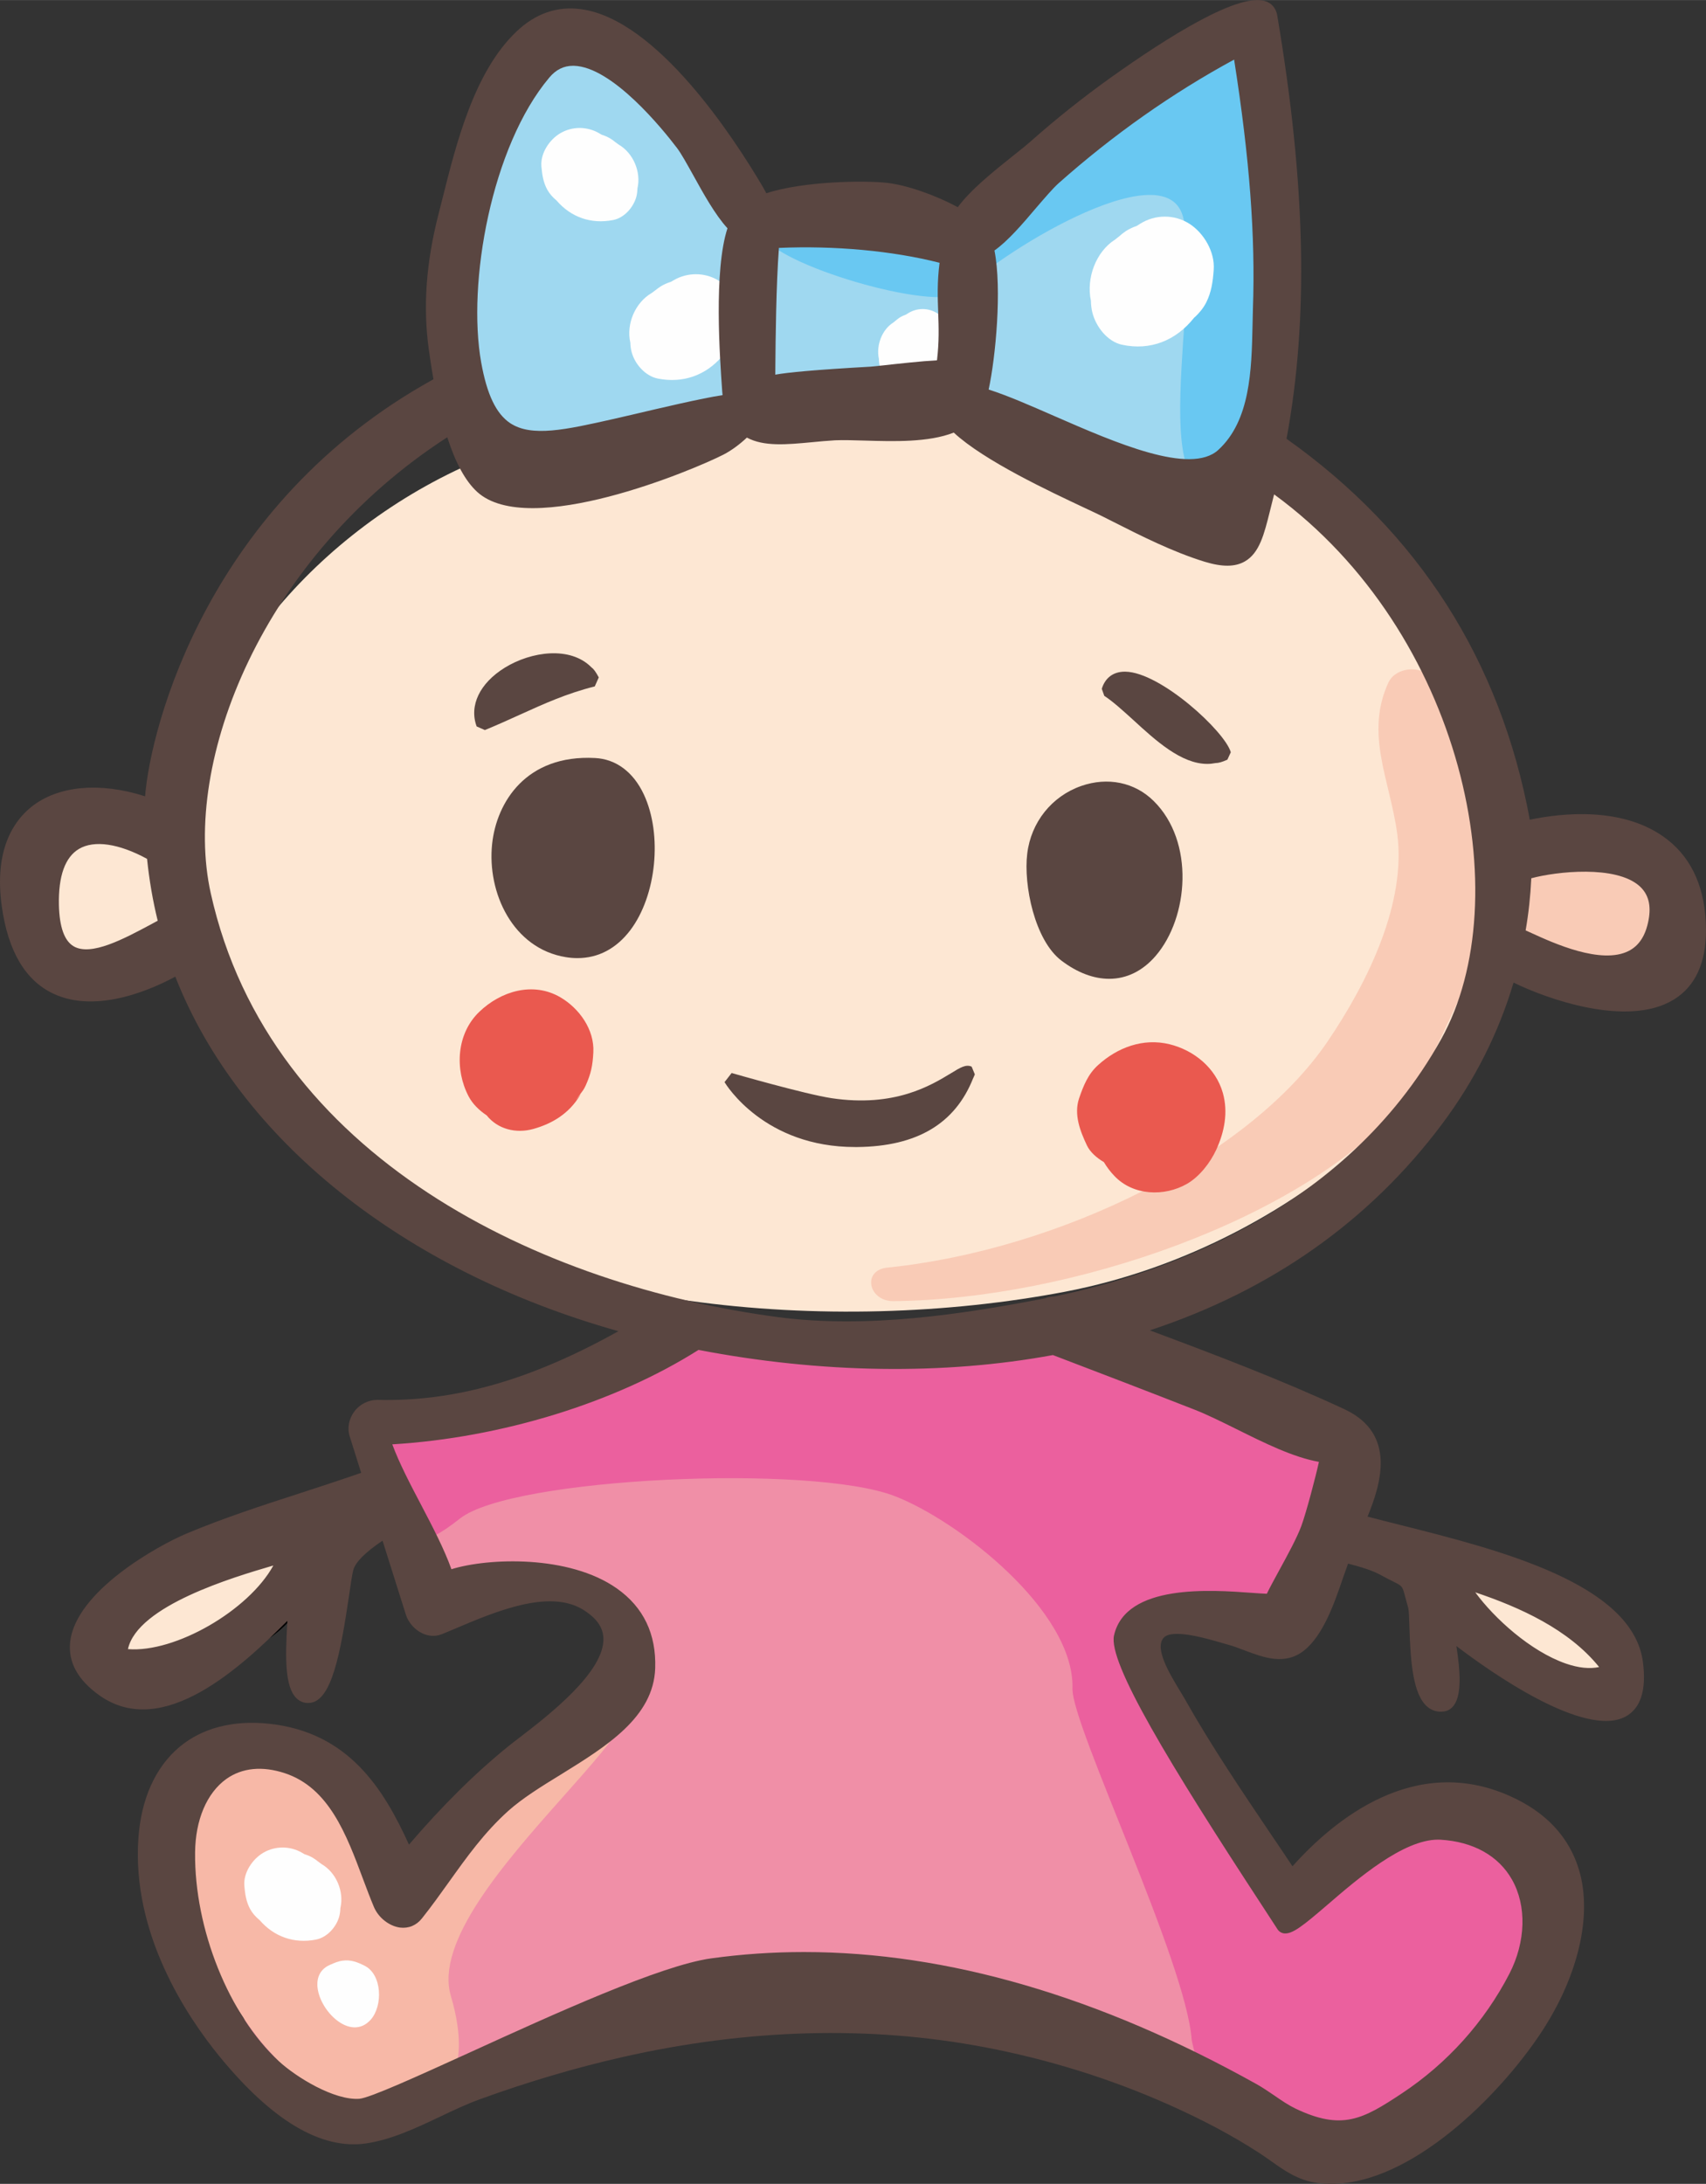 <?xml version="1.0" encoding="UTF-8"?>
<!DOCTYPE svg PUBLIC "-//W3C//DTD SVG 1.1//EN" "http://www.w3.org/Graphics/SVG/1.1/DTD/svg11.dtd">
<!-- Creator: CorelDRAW X8 -->
<svg xmlns="http://www.w3.org/2000/svg" xml:space="preserve" width="20.785mm" height="26.604mm" version="1.1" style="shape-rendering:geometricPrecision; text-rendering:geometricPrecision; image-rendering:optimizeQuality; fill-rule:evenodd; clip-rule:evenodd"
viewBox="0 0 22588 28910"
 xmlns:xlink="http://www.w3.org/1999/xlink">
 <rect x="0" y="0" width="22588" height="28910" fill="#333333" stroke="none"/>
 <defs>
  <style type="text/css">
   <![CDATA[
    .str0 {stroke:black;stroke-width:217.342}
    .fil1 {fill:#FDE7D3}
    .fil8 {fill:#F7B8A7}
    .fil0 {fill:#F08FA7}
    .fil7 {fill:#EB609E}
    .fil10 {fill:#69C8F2}
    .fil9 {fill:#FEFEFE;fill-rule:nonzero}
    .fil2 {fill:#FDE7D3;fill-rule:nonzero}
    .fil3 {fill:#F9CBB6;fill-rule:nonzero}
    .fil6 {fill:#EA594F;fill-rule:nonzero}
    .fil4 {fill:#9FD8F0;fill-rule:nonzero}
    .fil5 {fill:#5A4641;fill-rule:nonzero}
   ]]>
  </style>
 </defs>
 <g id="Warstwa_x0020_1">
  <path class="fil0" d="M17674 28365c1357,504 1906,-1392 2324,-2322 223,-495 709,-2007 -247,-2110 -1243,-134 -1782,75 -2742,881 -130,108 -1247,-1934 -1498,-2273 -235,-317 -640,-911 -234,-1149 832,-490 1501,55 1690,-149 203,-219 483,-1634 563,-2028 86,-424 -2690,-1286 -3141,-1376 -999,-201 -4790,-370 -5782,-61 -22,7 -111,49 -127,62 -1230,973 -3527,989 -3603,1035 -94,57 801,2330 920,2335 302,13 1257,-360 2031,-108 1683,549 -1026,1988 -1774,2908 -19,23 -883,810 -926,715 -432,-955 -1352,-1883 -2311,-1045 -886,775 330,2527 482,3273 89,434 1213,1401 2096,887 1506,-879 3858,-1406 5640,-1324 1535,70 2351,307 3808,645 826,191 1838,1005 2791,1161 23,4 34,25 40,43z"/>
  <path class="fil1" d="M19406 20778c663,125 1465,233 1927,809 443,551 -31,1317 -626,862 -480,-368 -1055,-343 -1286,-1188 -53,-191 -312,-408 -15,-483z"/>
  <path class="fil1 str0" d="M4128 20089c-823,156 -1819,290 -2392,1004 -550,685 39,1635 776,1071 597,-457 1311,-426 1598,-1474 64,-238 386,-508 18,-601z"/>
  <path class="fil2" d="M14364 5527c-2586,-616 -5919,-411 -8238,658 -2124,979 -3636,2954 -3767,4877 -7,115 -1503,-119 -1537,-10 -744,2371 1153,1916 1589,955 148,-326 184,697 360,1026 326,985 979,1899 1884,2557 2388,1736 6341,2102 9449,1509 3141,-600 5968,-3187 5925,-5665 -44,-2641 -2260,-5095 -5665,-5907z"/>
  <path class="fil3" d="M18914 8928c-183,-127 -450,-67 -530,105 -316,680 19,1297 115,1998 125,912 -380,1958 -921,2755 -1040,1533 -3567,2763 -5828,2994 -341,35 -251,447 79,444 2362,-23 5423,-1087 6738,-2612 460,-534 883,-1906 1161,-2038 264,-126 645,329 860,319 1267,-65 1335,-368 1422,-556 131,-283 -324,-1299 -2024,-962 -927,183 -204,-1845 -1072,-2447z"/>
  <path class="fil4" d="M16187 615c-207,108 -1345,715 -1569,815 -294,133 -354,560 -652,685 -317,132 -429,514 -625,749 -94,-104 -373,202 -492,111 -331,-254 -831,144 -1240,117 -331,-357 -673,-378 -1134,-121 -276,153 -543,-557 -711,-292 -252,-186 -370,-1125 -651,-1275 -239,-128 -437,-201 -606,-412 -255,-318 -606,-232 -1001,-332 -335,-85 -800,562 -930,883 -251,622 -739,1518 -585,2174 34,142 57,271 75,415 12,-14 25,-29 38,-43 -2,5 -3,8 -5,12 -229,254 241,366 260,692 28,493 538,1562 1025,1312 262,-136 537,-135 809,-243 60,-24 119,-48 179,-71 66,31 568,25 641,41 476,56 623,-539 1035,-756 118,75 248,139 402,181 697,190 1468,11 2183,113 304,43 583,455 798,243 114,261 241,596 621,557 412,-43 654,73 935,231 172,173 585,211 883,197 488,-24 1423,-1266 1122,-1641 6,-215 -72,-402 -180,-597 -14,-20 -23,-32 -33,-46 -12,-187 -4,-354 32,-541 55,-283 -373,-508 -148,-683 816,-631 396,-2931 -476,-2475z"/>
  <path class="fil5" d="M14900 8891c-2,0 -5,0 -7,0 -152,0 -260,80 -305,227l33 93c116,76 244,193 380,316 301,276 638,585 984,585 36,0 73,-4 109,-11 39,0 89,-14 157,-45l45 -98c-75,-273 -929,-1060 -1396,-1067z"/>
  <path class="fil5" d="M7875 9086l53 -119c-43,-80 -71,-115 -97,-133 -279,-284 -797,-212 -1147,4 -332,205 -475,503 -373,778l109 48c167,-69 320,-138 467,-205 316,-143 614,-279 988,-373z"/>
  <path class="fil5" d="M14316 10404c-390,136 -665,480 -715,896 -51,412 98,1150 455,1418 212,160 427,239 630,239 228,0 441,-101 615,-303 437,-507 520,-1514 -27,-2052 -250,-247 -608,-320 -958,-198z"/>
  <path class="fil5" d="M7878 10034c-911,-48 -1303,584 -1362,1137 -69,648 276,1385 974,1499 53,9 104,13 156,13 275,0 514,-126 699,-369 347,-459 428,-1265 180,-1797 -139,-297 -368,-469 -647,-483z"/>
  <path class="fil5" d="M12590 14208c-261,158 -743,455 -1581,329 -347,-52 -1312,-330 -1322,-333l-94 121c22,36 528,860 1731,859 10,0 20,0 30,0 789,-9 1292,-310 1530,-909 4,-8 10,-20 23,-53l-42 -102c-75,-35 -150,11 -275,88z"/>
  <path class="fil6" d="M7420 13202c-364,-213 -792,-80 -1075,193 -302,290 -326,763 -141,1117 52,100 139,186 239,252 147,185 389,244 617,181 258,-72 472,-206 615,-438 5,-10 11,-19 17,-28 -97,123 -87,107 29,-48 13,-19 23,-39 33,-60 71,-158 93,-265 102,-440 16,-302 -187,-583 -436,-729z"/>
  <path class="fil6" d="M15484 13823c-349,-85 -689,43 -946,277 -133,120 -193,273 -250,438 -73,215 14,436 104,626 43,90 130,164 224,220 39,66 86,128 139,183 248,262 661,276 960,105 167,-96 308,-279 388,-451 109,-237 160,-496 88,-753 -94,-330 -380,-565 -707,-645z"/>
  <path class="fil7" d="M15843 27299c479,813 1638,1258 2536,1019 275,-73 1378,-1146 1477,-1660 161,-837 1145,-2229 -461,-2702 -637,-187 -2293,1344 -2474,882 -2,-6 -630,-786 -842,-1311 -497,-1229 -2283,-2218 76,-2218 835,0 897,2 1305,-1040 257,-656 161,-1269 -535,-1524 -1049,-385 -2234,-1242 -3358,-1082 -1525,218 -3202,-14 -4676,-57 -86,-2 -363,33 -284,172 -49,-10 -1463,709 -2332,681 -408,-13 -1724,268 -1284,889 397,560 113,1537 1099,754 684,-543 4655,-725 5759,-296 839,325 2379,1519 2351,2548 -13,487 1507,3623 1579,4654 2,22 66,267 64,291z"/>
  <path class="fil8" d="M3602 23223c-2178,111 -892,3035 -15,3952 352,368 316,621 1026,788 801,189 645,-75 1139,-189 14,-71 545,-239 217,-1354 -419,-1423 3673,-4191 1965,-4052 -568,46 -2306,2533 -2742,2519 -718,-23 -425,-1313 -1501,-1587 -43,-10 -81,-78 -89,-77z"/>
  <path class="fil9" d="M3487 24526c157,-92 354,-91 511,0 11,7 23,13 34,20 40,12 78,28 113,49l0 0c1,1 2,2 4,3 22,13 43,28 63,45l45 33c195,113 301,363 250,582 -1,39 -6,77 -15,111 -38,140 -160,278 -307,307 -293,58 -559,-40 -746,-256 -2,-1 -3,-3 -5,-5 -3,-1 -5,-3 -7,-5l5 4c-46,-39 -87,-83 -119,-140 -54,-99 -68,-200 -78,-310 -13,-175 107,-353 252,-438z"/>
  <path class="fil9" d="M4202 26282c-4,-115 43,-217 166,-271 57,-25 107,-48 169,-56 106,-15 194,19 288,66 236,115 247,533 83,716 -268,299 -694,-129 -706,-455z"/>
  <path class="fil10" d="M10122 3151c276,400 2376,1003 2635,700 361,-423 2651,-1875 2904,-991 271,949 -582,4159 675,3530 122,-61 601,-2057 520,-2520 -122,-702 49,-2119 -301,-2935 -264,-616 -382,-505 -1047,-173 -1178,589 -2136,2494 -3610,2082 -543,-151 -1827,232 -1776,307z"/>
  <path class="fil9" d="M7420 1762c157,-92 354,-91 511,0 11,7 23,13 34,20 40,12 78,29 113,49l0 0c1,1 2,2 4,3 22,13 43,28 63,45l45 33c195,113 301,363 250,582 -1,39 -6,77 -15,112 -39,139 -160,278 -307,306 -293,58 -559,-39 -746,-255 -2,-2 -3,-3 -5,-6 -3,-1 -5,-2 -7,-5l5 4c-47,-39 -87,-83 -119,-140 -54,-99 -68,-199 -78,-310 -13,-174 107,-353 252,-438z"/>
  <path class="fil9" d="M9503 3707c-178,-104 -402,-103 -580,0 -13,7 -26,15 -38,22 -46,15 -89,33 -128,56l0 0c-2,1 -3,2 -5,3 -25,16 -49,33 -71,51l-51 38c-221,128 -341,412 -284,659 1,45 7,88 18,127 43,158 181,315 347,348 333,66 634,-45 846,-290 2,-2 4,-4 6,-6 3,-1 5,-3 7,-6l-5 5c53,-45 99,-94 135,-159 61,-112 77,-226 88,-352 15,-197 -121,-400 -285,-496z"/>
  <path class="fil9" d="M15749 2962c-201,-128 -454,-126 -654,0 -15,10 -29,19 -44,28 -51,17 -99,40 -144,68l0 0c-2,1 -3,3 -5,4 -28,19 -55,40 -80,63l-58 46c-250,157 -385,506 -320,810 1,55 7,107 19,155 49,195 205,387 393,427 375,81 714,-55 953,-356 3,-2 5,-4 7,-7 4,-2 6,-4 9,-7l-6 6c59,-56 111,-116 152,-196 69,-137 88,-277 99,-432 18,-242 -136,-491 -321,-609z"/>
  <path class="fil9" d="M12410 4147c-119,-76 -269,-75 -388,0 -8,5 -17,11 -25,16 -31,11 -60,24 -86,41l0 0c-1,0 -2,1 -3,2 -17,11 -33,24 -48,37l-34 27c-148,94 -228,300 -189,481 0,32 4,63 11,92 29,115 122,229 233,253 222,48 423,-33 565,-211 1,-1 3,-3 4,-4 2,-1 4,-3 5,-4l-3 3c35,-33 66,-69 90,-116 41,-81 52,-164 59,-256 10,-144 -81,-291 -191,-361z"/>
  <path class="fil5" d="M21827 12181c-38,203 -124,335 -260,406 -365,188 -1005,-106 -1279,-231 -36,-17 -64,-30 -88,-40 39,-224 64,-456 75,-690 338,-91 1117,-175 1431,102 119,106 159,254 121,453zm-2746 1576c-1282,2305 -3754,3123 -5120,3405 -43,2 -87,8 -126,25 -1085,210 -2350,404 -3532,249 -3121,-412 -6735,-2102 -7513,-5614 -386,-1738 682,-4452 3132,-6034 111,344 241,581 396,723 685,625 2864,-290 3264,-495 102,-53 216,-137 307,-224 225,122 531,92 854,62 103,-10 209,-20 313,-26 112,-5 252,0 402,4 376,11 838,25 1170,-106 402,373 1268,778 1740,1000 96,45 173,81 223,106l123 62c399,202 812,411 1237,542 231,70 400,70 530,-4 196,-111 258,-366 332,-662 15,-60 30,-123 47,-188 4,-12 7,-25 10,-38 2500,1827 3247,5351 2211,7213zm-3259 4906c166,65 352,158 549,255 370,184 750,373 1092,434 -40,185 -166,666 -233,849 -59,159 -184,388 -294,589 -61,112 -119,218 -163,308 -43,-1 -124,-7 -196,-12 -542,-40 -1671,-123 -1827,563 -81,359 731,1698 1975,3599l190 292c20,30 50,49 86,54 111,13 255,-104 573,-377 401,-346 1004,-864 1466,-864 11,0 24,0 35,1 430,26 765,212 943,526 198,347 185,825 -33,1248 -329,637 -822,1186 -1425,1585 -517,343 -792,494 -1408,200 -93,-45 -185,-107 -281,-174 -78,-53 -155,-105 -233,-149 -2084,-1163 -4094,-1749 -5993,-1749 -415,0 -826,28 -1230,84 -669,93 -2077,735 -3207,1251 -673,306 -1308,596 -1452,608 -329,22 -830,-282 -1064,-498 -663,-615 -1119,-1751 -1109,-2762 4,-434 155,-788 413,-974 210,-149 478,-175 777,-76 582,193 813,808 1035,1404 48,127 94,251 143,367 59,140 200,252 344,272 115,14 218,-28 292,-122 130,-163 246,-326 359,-484 239,-334 465,-651 783,-938 187,-167 434,-321 697,-482 603,-373 1227,-758 1249,-1407 15,-453 -155,-808 -507,-1056 -633,-447 -1704,-406 -2191,-255 -95,-266 -250,-563 -401,-851 -143,-272 -290,-553 -382,-802 1442,-87 2948,-550 4054,-1250 1624,311 3245,335 4693,68 627,239 1255,480 1881,725zm-8549 -17637c88,-105 191,-156 314,-156 4,0 7,0 11,0 508,13 1175,837 1367,1090 54,71 129,207 210,352 139,252 296,534 457,709 -183,559 -102,1705 -70,2155 1,19 3,37 5,54 -279,42 -824,171 -1198,259 -107,25 -196,46 -252,58 -626,141 -1078,242 -1362,54 -186,-124 -308,-379 -384,-804 -188,-1053 136,-2861 902,-3771zm2993 3813c3,-350 10,-1061 47,-1558 736,-32 1504,38 2127,197 -33,257 -25,461 -18,659 7,199 13,388 -16,632 -207,11 -523,46 -720,68 -81,9 -139,15 -157,16 -744,42 -1096,76 -1264,106 0,-30 0,-69 1,-120zm2901 -1524c177,-124 375,-355 550,-562 114,-132 221,-258 300,-329 722,-641 1503,-1191 2323,-1636 206,1313 283,2335 249,3302 -2,70 -4,143 -5,218 -13,589 -29,1258 -453,1647 -369,339 -1364,-96 -2164,-445 -322,-141 -628,-275 -877,-354 92,-423 178,-1326 77,-1841zm8006 18753c-125,27 -273,12 -441,-46 -468,-163 -947,-599 -1199,-943 589,198 1237,489 1640,989zm-19479 -237c124,-577 1408,-955 1904,-1101 7,-2 14,-4 21,-6 -325,593 -1297,1157 -1925,1107zm298 -9591c-350,187 -786,421 -1016,287 -124,-72 -189,-256 -196,-547 -8,-383 81,-633 266,-743 201,-119 527,-72 901,132 29,280 76,555 141,819 -31,17 -63,34 -96,52zm20085 -1126c-572,-448 -1411,-350 -1822,-263 -389,-2107 -1472,-3803 -3221,-5043 294,-1586 255,-3369 -123,-5604 -19,-111 -86,-161 -140,-183 -347,-143 -1313,469 -2078,1015 -357,256 -711,537 -1049,837 -65,57 -150,125 -244,199 -246,197 -547,437 -719,670 -303,-164 -680,-294 -942,-323 -308,-32 -1093,-22 -1593,138 -14,-27 -28,-52 -40,-74 -390,-664 -1406,-2222 -2409,-2362 -317,-44 -606,55 -859,296 -559,531 -795,1472 -984,2228l-50 197c-162,635 -204,1214 -128,1772 16,114 36,254 63,406 -2987,1647 -3746,4605 -3818,5521 -597,-192 -1154,-142 -1507,141 -235,189 -493,569 -391,1311 82,596 312,987 684,1161 594,280 1359,-87 1614,-226 844,2155 3021,3895 5867,4694 -1163,649 -2173,936 -3192,909 -115,1 -229,54 -303,152 -74,98 -98,221 -63,331l152 483c-269,94 -544,183 -810,270 -498,161 -1012,328 -1504,535 -376,158 -1465,761 -1539,1434 -29,266 101,504 387,707 843,598 1885,-384 2489,-986 -1,17 -2,34 -3,52 -24,425 -32,818 122,971 48,46 107,70 175,63 292,-21 409,-657 523,-1423 22,-155 42,-289 57,-340 31,-104 157,-230 386,-385l309 980c33,104 116,199 218,247 84,40 175,44 256,12 60,-24 125,-52 194,-81 516,-218 1222,-517 1670,-249 178,108 269,230 277,375 26,450 -738,1037 -1105,1319 -62,47 -115,88 -157,122 -439,356 -869,782 -1312,1299 -335,-736 -799,-1491 -1859,-1601 -474,-49 -882,58 -1182,310 -318,269 -506,687 -542,1212 -86,1256 634,2343 1071,2879 695,851 1347,1241 1941,1156 335,-48 665,-204 984,-355 181,-86 350,-166 520,-228 639,-232 1275,-420 1892,-560 1661,-376 3275,-420 4797,-131 842,160 1656,414 2421,753 467,207 866,420 1221,651 52,34 101,69 151,104 176,125 357,254 607,288 63,9 127,13 191,13 1059,0 2221,-1164 2772,-1995 495,-747 685,-1552 509,-2154 -130,-442 -441,-775 -926,-989 -1253,-554 -2311,309 -2870,934 -90,-136 -181,-271 -273,-406 -393,-583 -801,-1185 -1150,-1804 -21,-37 -46,-78 -73,-122 -133,-221 -334,-554 -210,-693 111,-124 558,6 748,61 39,11 72,21 101,29 73,19 148,48 224,77 249,94 531,201 783,4 257,-202 405,-629 522,-973 22,-61 42,-120 64,-180 161,42 322,88 443,157 72,39 126,66 168,87 109,55 109,55 149,209 10,37 22,82 37,136 8,31 12,139 15,244 15,468 45,902 241,1065 62,51 138,71 219,59 53,-8 98,-37 131,-84 105,-146 81,-463 31,-782 454,347 1699,1224 2240,934 200,-108 278,-351 230,-721 -133,-1040 -1909,-1487 -3206,-1814 -157,-39 -305,-77 -440,-112 170,-419 395,-1096 -308,-1423 -837,-389 -1717,-723 -2575,-1043 1607,-530 2909,-1448 3870,-2732 429,-573 747,-1202 946,-1872 430,212 1507,601 2120,226 287,-175 431,-489 428,-933 -5,-525 -176,-924 -511,-1186z"/>
 </g>
</svg>
